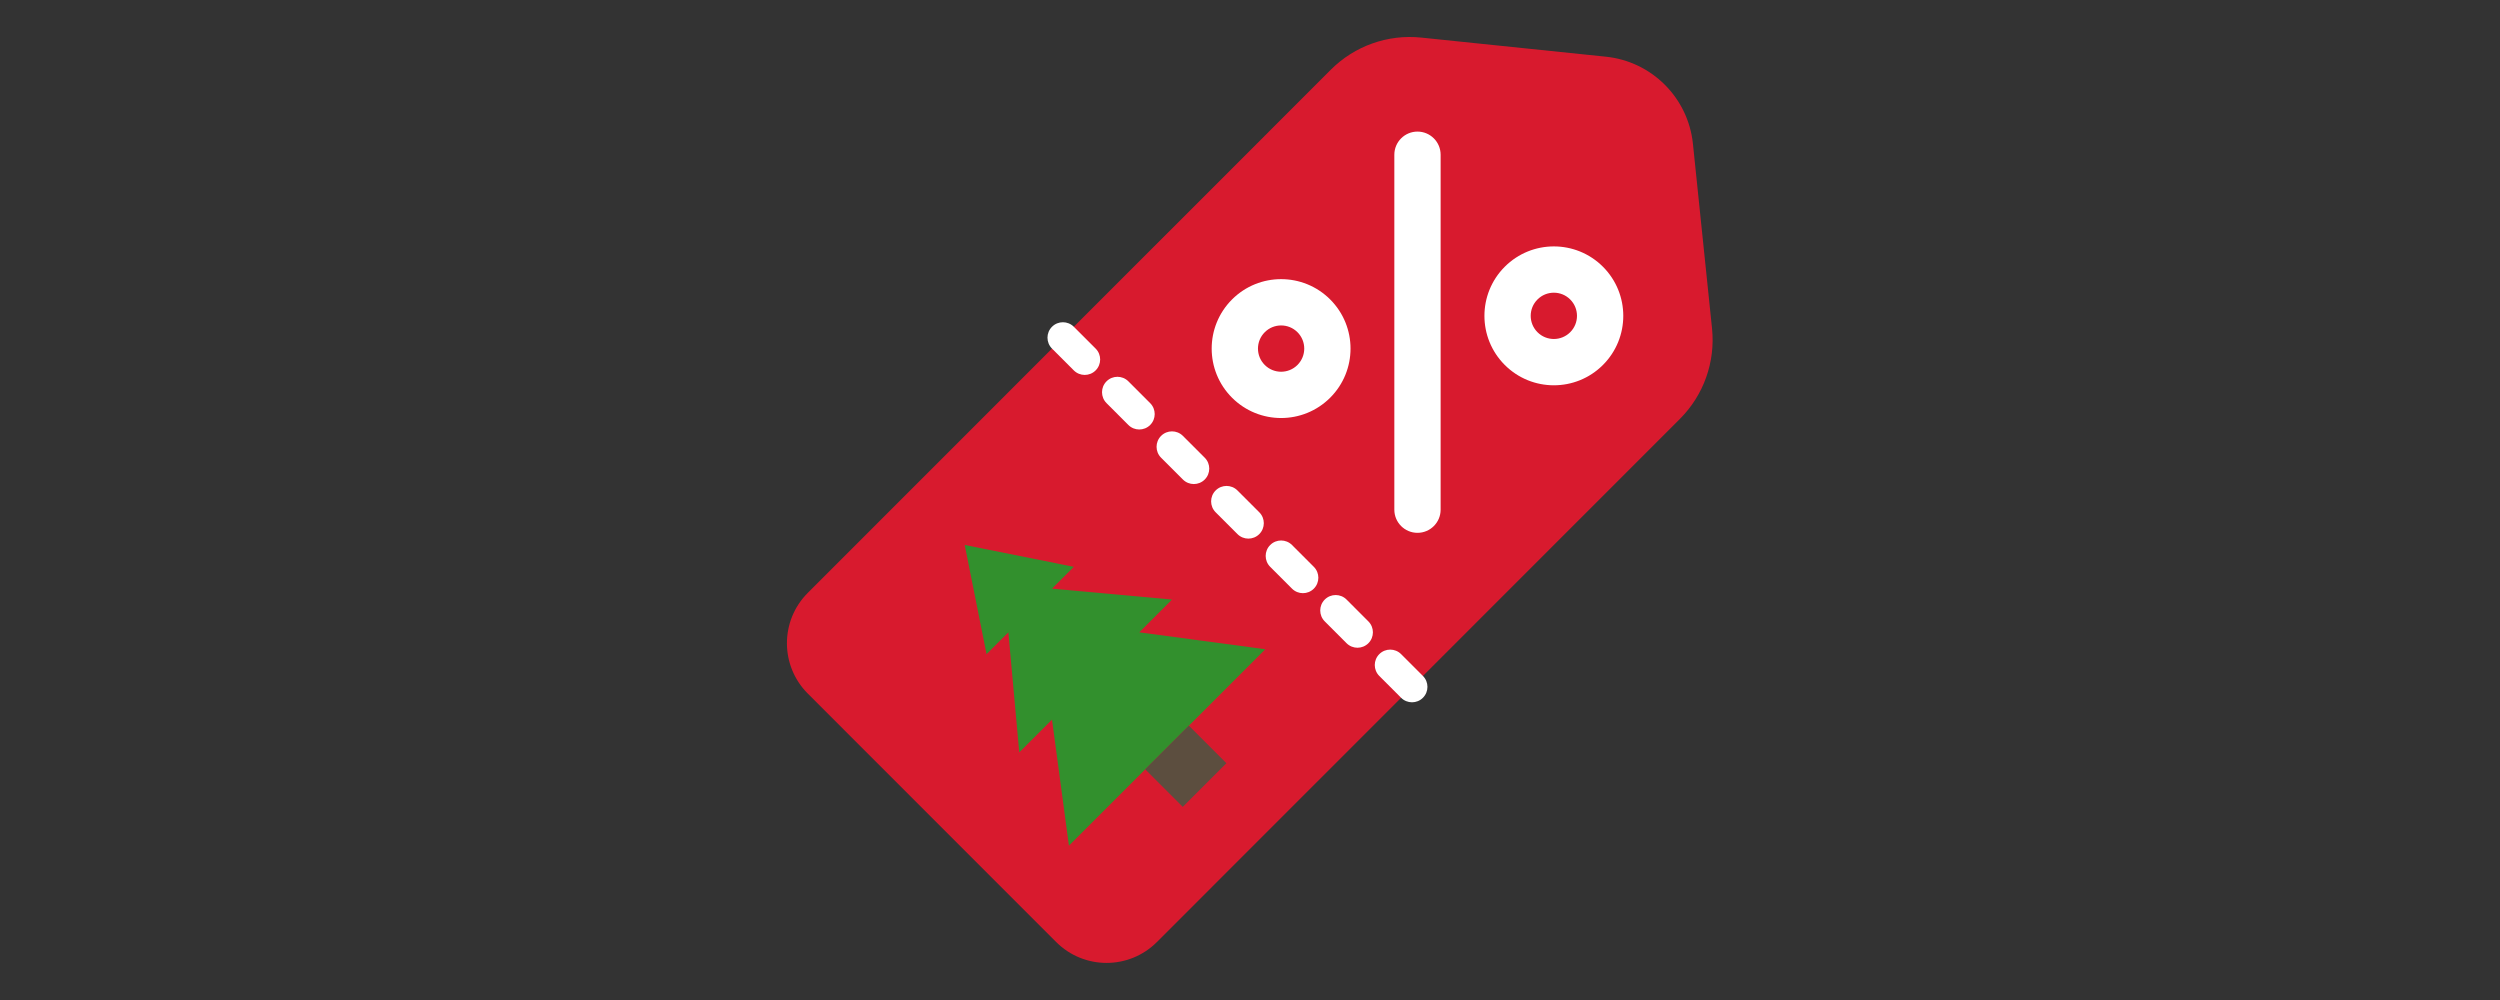 <?xml version="1.0" encoding="UTF-8" standalone="no"?>
<!DOCTYPE svg PUBLIC "-//W3C//DTD SVG 1.1//EN" "http://www.w3.org/Graphics/SVG/1.1/DTD/svg11.dtd">
<svg width="100%" height="100%" viewBox="0 0 1000 400" version="1.1" xmlns="http://www.w3.org/2000/svg" xmlns:xlink="http://www.w3.org/1999/xlink" xml:space="preserve" xmlns:serif="http://www.serif.com/" style="fill-rule:evenodd;clip-rule:evenodd;stroke-linejoin:round;stroke-miterlimit:2;">
    <rect x="0" y="0" width="1000" height="400" fill="#333333" stroke="none"/>
    <g id="Монтажная-область1" serif:id="Монтажная область1" transform="matrix(1.953,0,0,0.781,0,0)">
        <rect x="0" y="0" width="512" height="512" style="fill:none;"/>
        <g id="_x31_2-discount" transform="matrix(0.395,0,0,0.988,156.638,1.925)">
            <g>
                <path d="M474.52,215.192L203.32,486.392C188.896,500.816 165.52,500.816 151.096,486.392L22.304,357.6C7.88,343.176 7.88,319.8 22.304,305.376L293.504,34.176C305.824,21.856 323.032,15.744 340.36,17.536L436.104,27.44C459.944,29.904 478.792,48.752 481.256,72.592L491.16,168.328C492.952,185.664 486.84,202.872 474.52,215.192Z" style="fill:rgb(216,26,46);fill-rule:nonzero;"/>
                <path d="M293.176,153.296C279.12,139.24 256.32,139.24 242.264,153.296C228.208,167.352 228.208,190.152 242.264,204.208C256.32,218.264 279.12,218.264 293.176,204.208C307.232,190.152 307.232,167.352 293.176,153.296ZM276.208,187.24C271.52,191.928 263.92,191.928 259.24,187.24C254.552,182.552 254.552,174.952 259.24,170.272C263.928,165.584 271.528,165.584 276.208,170.272C280.888,174.952 280.888,182.552 276.208,187.24Z" style="fill:white;fill-rule:nonzero;"/>
                <path d="M434.6,136.328C420.544,122.272 397.744,122.272 383.688,136.328C369.632,150.384 369.632,173.184 383.688,187.24C397.744,201.296 420.544,201.296 434.6,187.24C448.656,173.176 448.656,150.384 434.6,136.328ZM417.624,170.264C412.936,174.952 405.336,174.952 400.656,170.264C395.968,165.576 395.968,157.976 400.656,153.296C405.344,148.608 412.944,148.608 417.624,153.296C422.312,157.984 422.312,165.584 417.624,170.264Z" style="fill:white;fill-rule:nonzero;"/>
                <path d="M259.528,334.616L194.176,325.832L211.152,308.864L148.928,303.2L160.24,291.888L103.672,280.576L114.984,337.144L126.296,325.832L131.952,388.056L148.928,371.088L157.704,436.432L259.528,334.616Z" style="fill:rgb(50,144,45);fill-rule:nonzero;"/>
                <g transform="matrix(0.707,-0.707,0.707,0.707,-215.544,270.184)">
                    <rect x="202.368" y="381.488" width="32" height="27.584" style="fill:rgb(92,78,63);fill-rule:nonzero;"/>
                </g>
                <path d="M338.432,274.264C331.808,274.264 326.432,268.888 326.432,262.264L326.432,78.264C326.432,71.64 331.808,66.264 338.432,66.264C345.056,66.264 350.432,71.64 350.432,78.264L350.432,262.264C350.432,268.896 345.056,274.264 338.432,274.264Z" style="fill:white;fill-rule:nonzero;"/>
                <g>
                    <path d="M165.896,192.408C163.848,192.408 161.8,191.624 160.24,190.064L148.928,178.752C145.8,175.624 145.8,170.568 148.928,167.44C152.056,164.312 157.112,164.312 160.24,167.44L171.552,178.752C174.68,181.88 174.68,186.936 171.552,190.064C169.992,191.632 167.944,192.408 165.896,192.408Z" style="fill:white;fill-rule:nonzero;"/>
                </g>
                <g>
                    <path d="M335.6,362.112C333.552,362.112 331.504,361.328 329.944,359.768L318.632,348.456C315.504,345.328 315.504,340.272 318.632,337.144C321.76,334.016 326.816,334.016 329.944,337.144L341.256,348.456C344.384,351.584 344.384,356.64 341.256,359.768C339.696,361.336 337.648,362.112 335.6,362.112Z" style="fill:white;fill-rule:nonzero;"/>
                </g>
                <g>
                    <path d="M307.32,333.832C305.272,333.832 303.224,333.048 301.664,331.488L290.352,320.168C287.224,317.04 287.224,311.976 290.352,308.856C293.48,305.728 298.536,305.728 301.664,308.856L312.976,320.176C316.104,323.304 316.104,328.368 312.976,331.488C311.408,333.048 309.36,333.832 307.32,333.832Z" style="fill:white;fill-rule:nonzero;"/>
                </g>
                <g>
                    <path d="M194.176,220.696C192.128,220.696 190.08,219.912 188.52,218.352L177.208,207.032C174.08,203.904 174.08,198.84 177.208,195.72C180.336,192.592 185.392,192.592 188.52,195.72L199.832,207.04C202.96,210.168 202.96,215.232 199.832,218.352C198.272,219.912 196.224,220.696 194.176,220.696Z" style="fill:white;fill-rule:nonzero;"/>
                </g>
                <g>
                    <path d="M222.464,248.976C220.416,248.976 218.368,248.192 216.808,246.632L205.488,235.32C202.36,232.2 202.36,227.136 205.488,224.008C208.608,220.88 213.672,220.88 216.8,224.008L228.12,235.32C231.248,238.44 231.248,243.504 228.12,246.632C226.56,248.192 224.512,248.976 222.464,248.976Z" style="fill:white;fill-rule:nonzero;"/>
                </g>
                <g>
                    <path d="M250.752,277.264C248.704,277.264 246.656,276.48 245.096,274.92L233.776,263.608C230.648,260.488 230.648,255.424 233.776,252.296C236.896,249.168 241.96,249.168 245.088,252.296L256.408,263.608C259.536,266.728 259.536,271.792 256.408,274.92C254.848,276.48 252.8,277.264 250.752,277.264Z" style="fill:white;fill-rule:nonzero;"/>
                </g>
                <g>
                    <path d="M279.032,305.544C276.984,305.544 274.936,304.76 273.376,303.2L262.064,291.888C258.936,288.76 258.936,283.704 262.064,280.576C265.192,277.448 270.248,277.448 273.376,280.576L284.688,291.888C287.816,295.016 287.816,300.072 284.688,303.2C283.128,304.768 281.08,305.544 279.032,305.544Z" style="fill:white;fill-rule:nonzero;"/>
                </g>
            </g>
        </g>
    </g>
    <g id="Layer-1" serif:id="Layer 1">
    </g>
</svg>
